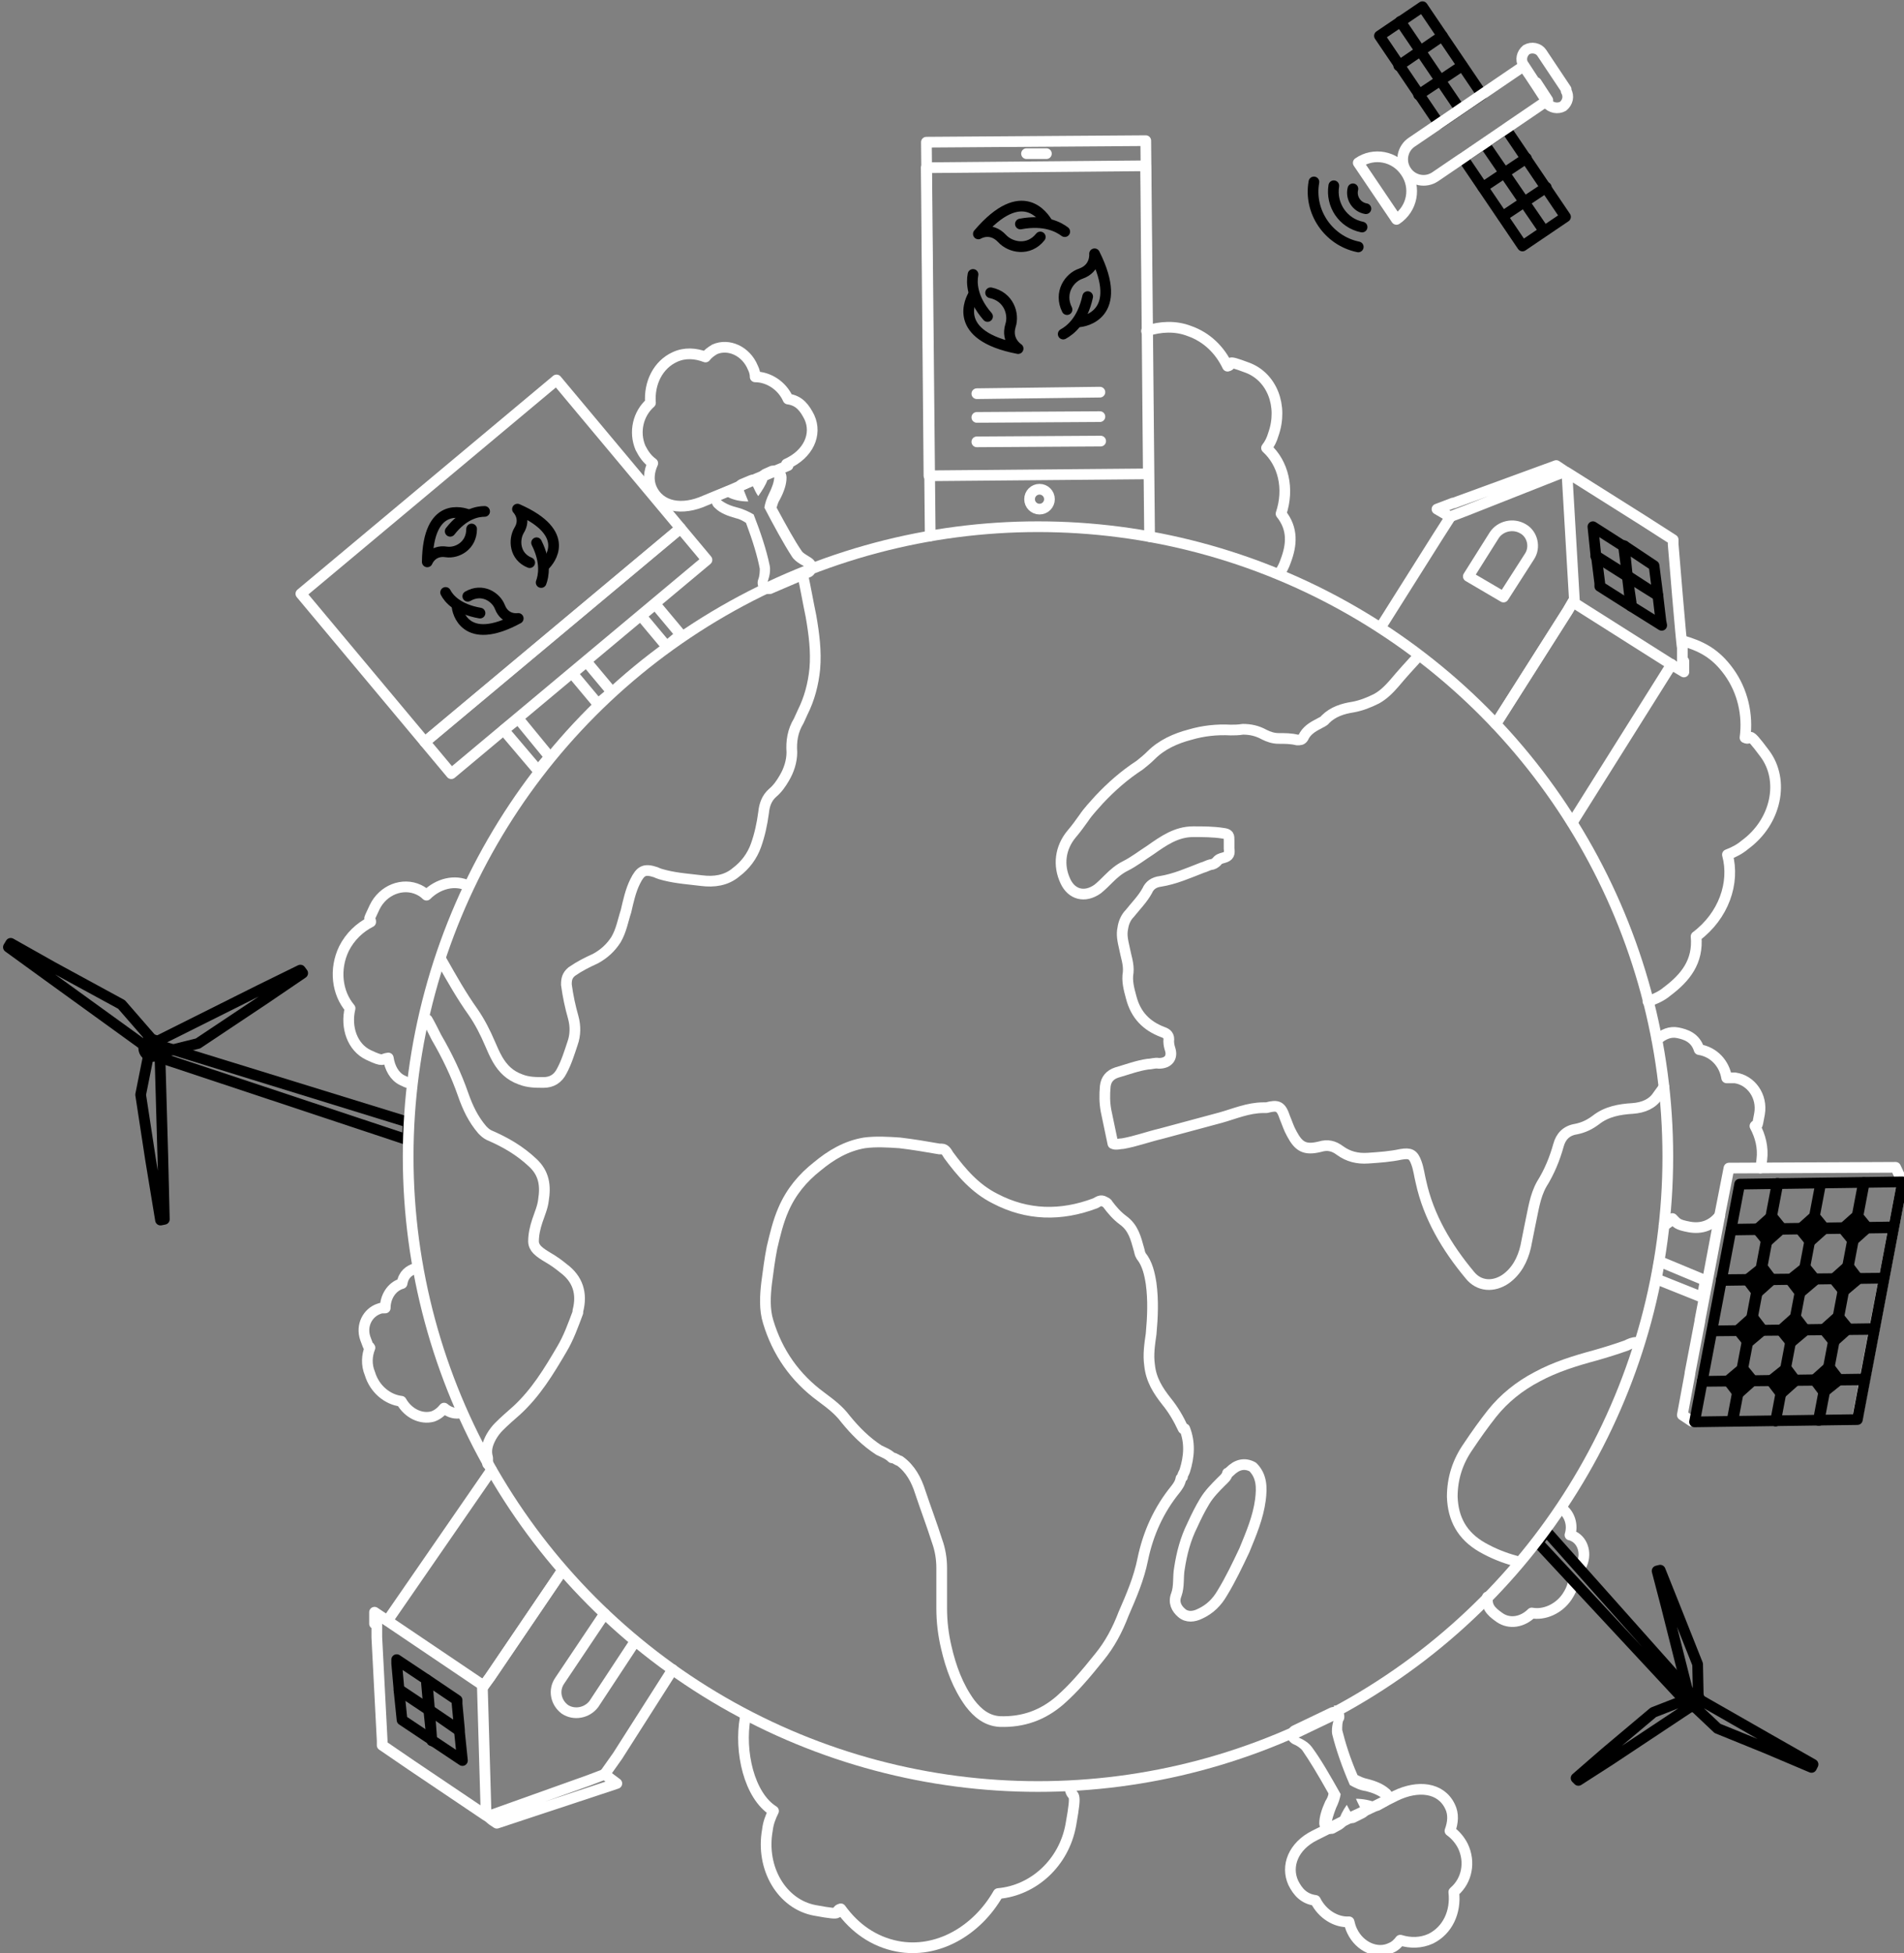 <?xml version="1.0" encoding="UTF-8"?>
<svg xmlns="http://www.w3.org/2000/svg" version="1.1" viewBox="0 0 249.1 255.5">
  <rect x="0" y="0" width="249.1" height="255.5" fill="#808080" stroke="none"/>
  <defs>
    <style>
      .cls-1 {
        stroke-width: 1px;
      }

      .cls-1, .cls-2, .cls-3, .cls-4, .cls-5, .cls-6, .cls-7, .cls-8 {
        fill: none;
        stroke-linecap: round;
        stroke-linejoin: round;
      }

      .cls-1, .cls-2, .cls-4, .cls-5, .cls-6 {
        stroke: #fff;
      }

      .cls-2 {
        stroke-width: 1px;
      }

      .cls-3 {
        stroke-width: 1px;
      }

      .cls-3, .cls-7 {
        stroke: #00ac9c;
      }

      .cls-9 {
        fill: #fff;
        stroke-width: 0px;
      }

      .cls-5, .cls-6, .cls-8 {
        stroke-width: 1.4px;
      }

      .cls-10 {
        display: none;
      }

      .cls-6 {
        fill-rule: evenodd;
      }

      .cls-8 {
        stroke: #000;
      }
    </style>
  </defs>
  <g id="Layer_2" data-name="Layer 2" class="cls-10">
    <g id="Homepage">
      <path class="cls-4" d="M205.4,207c-.1.6-.4,1.2-.8,1.8-1.1,1.6-3,2.4-4.6,2.1-1.2,1.2-2.9,1.5-4.2.6-.5-.3-1.7-1.5-1.6-2.7"></path>
      <path class="cls-4" d="M203.9,197.1c1.1.8,1.5,2.1,1.1,3.5.2,0,.5.2.7.3,1.2.8,1.5,2.6.6,4"></path>
      <path class="cls-4" d="M216.4,135.8c.8-.7,1.8-1.1,2.7-.9,1.2.2,2.3.6,2.8,2.2,1.9.3,3.3,1.8,3.6,3.7.4,0,.7,0,1.1,0,2.1.3,3.6,2.4,3.2,4.7,0,.6-.3,1.2-.6,1.6.7,1.3,1.1,2.8.9,4.4,0,.4-.1.8-.2,1.1"></path>
      <g>
        <path class="cls-9" d="M100.8,62c0,.7-.3,1.5-.7,2.3-.3.6-.5,1.2-.7,1.8,1.2,2.3,2.5,4.7,3.6,6.4.5.8,1.7,1.3,1.7,1.3l-4.9,2.2c0-.1.5-1.2.3-2.2-.4-2-1.2-4.4-2.1-6.7-.5-.3-1.3-.7-2.1-.9-.8-.2-1.6-.6-2.2-1l.9-.4c.7.4,1.7.6,2.7.6-.2-.5-.4-1-.6-1.5l1.2-.5c.2.4.4.9.7,1.3.5-.7,1-1.5,1.2-2.2l.9-.4M100.8,61c-.1,0-.3,0-.4,0l-.9.4c-.3.1-.5.4-.6.7,0,.1,0,.2-.1.4-.2-.2-.4-.3-.7-.3s-.3,0-.4,0l-1.2.5c-.4.2-.7.7-.6,1.2-.2,0-.4-.2-.6-.2s-.3-.1-.4-.1-.3,0-.4,0l-.9.4c-.3.1-.5.4-.6.8s0,.7.3.9c.6.5,1.5.9,2.6,1.2.6.2,1.1.4,1.6.7.9,2.5,1.6,4.6,1.9,6.2,0,.5,0,1.1-.3,1.6-.2.4,0,.8.2,1.1.2.2.4.3.7.3s.3,0,.4,0l4.9-2.2c.4-.2.6-.5.6-.9s-.2-.8-.6-.9c-.2-.1-1-.5-1.3-1-.9-1.4-2.1-3.4-3.4-5.9.1-.4.3-.8.5-1.2.6-1.1.8-2,.8-2.8,0-.3-.2-.7-.4-.8-.2-.1-.4-.2-.6-.2h0ZM100.8,63h0Z"></path>
        <path class="cls-4" d="M102.6,60.6l-1.9.8-1,.4-1.9.8-1.3.6-2.1.9-1,.4-1.7.7c-2.9,1.3-5.9.9-7-1.7-.4-1-.3-2.2.2-3.2-.7-.5-1.2-1.2-1.6-2-.9-2.1-.3-4.5,1.3-5.9-.2-2.6,1-5,3.2-6,1.3-.6,2.7-.5,4.1,0,.3-.4.7-.7,1.2-1,1.8-.8,4.1.2,5.1,2.4.2.4.3.8.3,1.2,1.7,0,3.5,1.1,4.3,3,1.5.2,2.2,1.2,2.8,2.5,1,2.2-.1,4.8-3,6.1h0Z"></path>
      </g>
      <g>
        <g>
          <rect class="cls-1" x="41.8" y="60.4" width="43.6" height="25.3" transform="translate(-32.1 57.9) rotate(-40)"></rect>
          <rect class="cls-1" x="75.8" y="86.3" width="2.4" height="5.2" transform="translate(-39.1 70.2) rotate(-40)"></rect>
          <polygon class="cls-4" points="71.4 98.7 69.9 100.6 65.4 95.2 67.2 93.7 71.4 98.7"></polygon>
          <rect class="cls-1" x="84.8" y="78.8" width="2.4" height="5.2" transform="translate(-32.2 74.2) rotate(-40)"></rect>
          <rect class="cls-1" x="51.7" y="82.1" width="43.6" height="5.4" transform="translate(-37.3 67) rotate(-40)"></rect>
        </g>
        <g>
          <g>
            <path class="cls-7" d="M60.6,67c-.6-.2-5.2-1.8-5.3,6.2,0,0,.6-1.6,2.5-1.3,1.4.2,3.3-.8,3.3-3"></path>
            <path class="cls-7" d="M62.9,66.5c-.9,0-2.7.3-4.5,2.6"></path>
          </g>
          <g>
            <path class="cls-7" d="M59.3,78.9c0,.7,1,5.4,8,1.6,0,0-1.7.3-2.4-1.5-.5-1.3-2.3-2.5-4.2-1.4"></path>
            <path class="cls-7" d="M57.8,77.2c.4.8,1.6,2.2,4.5,2.7"></path>
          </g>
          <g>
            <path class="cls-7" d="M70.7,73.6c.5-.5,3.7-4.1-3.6-7.3,0,0,1.2,1.2.2,2.8-.7,1.2-.6,3.4,1.4,4.2"></path>
            <path class="cls-7" d="M70.3,75.9c.3-.8.8-2.6-.6-5.2"></path>
          </g>
        </g>
      </g>
      <path class="cls-4" d="M60.7,115.7c-1.8-.9-4-.3-5.5,1.2-.3-.3-.6-.5-1-.7-2.1-1-4.7,0-5.8,2.3-.3.6-.5,1.2-.5,1.8-1.4.7-2.7,1.9-3.5,3.5-1.3,2.7-.9,5.8.8,7.8-.6,2.5.3,5.1,2.3,6.1.8.4,1.7.5,2.6.4.2,1.3.8,2.4,1.8,2.9.4.2.8.3,1.2.3"></path>
      <path class="cls-4" d="M54,165.7c-.1,0-.1,0-.2,0-.9.3-1.6.8-1.8,2-1.4.4-2.2,1.8-2.2,3.2-.3,0-.6,0-.8.1-1.5.5-2.4,2.2-1.8,3.9.1.4.4.8.6,1.2-.4,1-.5,2.2,0,3.4.6,2,2.3,3.4,4.2,3.6.9,1.6,2.6,2.4,4.1,2,.6-.2,1.1-.6,1.5-1.1.7.6,1.5.8,2.3.6"></path>
      <g>
        <polygon class="cls-7" points="200.8 201.6 201.9 200.1 221.4 222.1 220.8 223.2 200.8 201.6"></polygon>
        <polygon class="cls-7" points="221.1 223 210.3 230 206.1 232.8 205.8 232.5 209.7 229.2 215.9 223.8 220.6 222.1 221.1 223"></polygon>
        <polygon class="cls-7" points="221.8 222.5 220.8 222.7 217.6 209.9 216.5 205.3 216.8 205.2 218.6 209.7 221.7 217.6 221.8 222.5"></polygon>
        <polygon class="cls-7" points="236.6 231.1 230.7 228.6 224.4 225.9 220.8 222.6 221.3 221.7 231 227.3 236.8 230.7 236.6 231.1"></polygon>
        <path class="cls-7" d="M221.3,221.5c-.5,0-.9.2-1,.7s.2.9.7,1,.9-.2,1-.7-.2-.9-.7-1Z"></path>
      </g>
      <g>
        <path class="cls-9" d="M174.1,224.6s-.5,1.2-.3,2.2c.5,2,1.3,4.4,2.3,6.6.5.3,1.3.7,2.1.8.8.2,1.6.5,2.2,1l-.9.4c-.7-.4-1.7-.5-2.6-.5.2.5.4,1,.7,1.5l-1.2.6c-.2-.4-.5-.9-.7-1.3-.5.7-.9,1.5-1.1,2.2l-.9.4c0-.7.3-1.5.6-2.3.3-.6.4-1.2.6-1.8-1.3-2.3-2.6-4.6-3.8-6.2-.6-.8-1.7-1.2-1.7-1.2l4.8-2.3M174.1,223.6c-.1,0-.3,0-.4.1l-4.8,2.3c-.4.2-.6.5-.6.9,0,.4.3.8.6.9.2.1,1,.5,1.3.9,1,1.3,2.1,3.2,3.5,5.8-.1.4-.2.8-.4,1.2-.5,1-.8,2-.7,2.8,0,.3.2.7.5.8.2.1.3.1.5.1s.3,0,.4-.1l.9-.4c.3-.1.5-.4.5-.7,0-.1,0-.2.1-.4.2.2.4.3.7.3s.3,0,.4-.1l1.2-.6c.4-.2.7-.7.5-1.2.2,0,.4.1.6.2.1,0,.3.1.4.1s.3,0,.4-.1l.9-.4c.3-.1.5-.4.6-.8,0-.3,0-.7-.4-.9-.6-.5-1.5-.9-2.6-1.2-.5-.1-1.1-.4-1.6-.6-1-2.4-1.7-4.5-2.1-6.1-.1-.6.1-1.3.2-1.6.2-.4,0-.8-.2-1.1-.2-.2-.4-.3-.7-.3h0ZM174.1,225.6h0Z"></path>
        <path class="cls-4" d="M189.8,247.4c.3,2.6-.8,5-3,6.1-1.3.6-2.7.6-4.1.2-.3.4-.7.8-1.2,1-1.8.9-4.1-.1-5.1-2.2-.2-.4-.3-.8-.4-1.2-1.7.1-3.5-1-4.4-2.8-1.5-.2-2.3-1.1-2.9-2.4-1-2.2,0-4.8,2.8-6.2l1.9-.9,1-.5,1.9-.9,1.3-.6,2.1-1,1-.5,1.6-.8c2.9-1.4,5.9-1.1,7.1,1.4.5,1,.4,2.1,0,3.2.7.5,1.3,1.2,1.7,2,1,2.1.5,4.5-1.1,5.9Z"></path>
      </g>
      <path class="cls-4" d="M215.3,130.8c.9-.3,1.8-.7,2.5-1.3,2.4-1.8,4.1-3.9,3.8-7.2,3.6-2.7,5.1-7,4.1-10.7.8-.3,1.6-.7,2.3-1.3,4.1-3.1,5.2-8.4,2.6-11.9-.7-.9-1.6-1.7-2.6-2.1.4-3.1-.3-6.1-2.1-8.6-1.5-2.1-3.7-3.4-6.1-4.1"></path>
      <path class="cls-4" d="M97,224.6c-.8,4.4.5,10.2,3.7,12.2-.4.8-.7,1.6-.8,2.5-.9,5,1.9,9.7,6.2,10.5,1.2.2,2.3.1,3.4-.2,1.8,2.5,4.3,4.3,7.4,4.9,5.2,1,10.4-2,13.2-6.9,4.6-.4,8.6-4,9.5-9,.3-1.6.2-3.2-.1-4.8"></path>
      <path class="cls-4" d="M166.9,74.8c.4-.5.7-1.1.9-1.7.8-2.1,1-4.2-.6-6.2,1.1-3.3.3-6.6-1.9-8.6.4-.5.7-1.1.9-1.8,1.3-3.7-.2-7.5-3.4-8.7-.9-.3-1.7-.4-2.6-.2-1-2.1-2.8-3.8-5-4.6-1.8-.7-3.8-.6-5.6,0"></path>
      <g>
        <g>
          <g>
            <polyline class="cls-4" points="121.2 69.7 120.7 18.2 149.5 18 150 69.8"></polyline>
            <rect class="cls-2" x="120.9" y="21.3" width="28.8" height="40.3" transform="translate(-.4 1.3) rotate(-.5)"></rect>
            <circle class="cls-4" cx="135.5" cy="64.9" r="1.3"></circle>
          </g>
          <line class="cls-4" x1="133.8" y1="19.7" x2="136.4" y2="19.7"></line>
        </g>
        <g>
          <line class="cls-4" x1="127.3" y1="57.5" x2="143.5" y2="57.3"></line>
          <line class="cls-4" x1="127.3" y1="54.3" x2="143.5" y2="54.2"></line>
          <line class="cls-4" x1="127.3" y1="51.1" x2="143.4" y2="51"></line>
        </g>
      </g>
      <path class="cls-4" d="M224.7,158.8c-1,1.3-2.4,1.8-4,1.5-.8-.1-1.6-.5-2.2-1.1-.3.4-.7.7-1.1.9"></path>
      <g>
        <polygon class="cls-7" points="52.9 146.5 52.8 148.9 20.5 138.1 20.4 136.6 52.9 146.5"></polygon>
        <polygon class="cls-7" points="18.6 136.8 5.6 127.3 .5 123.6 .8 123.2 6.3 126.2 15.3 131.1 19.4 135.8 18.6 136.8"></polygon>
        <polygon class="cls-7" points="19.3 137.8 18.8 136.6 33.5 129.3 38.8 126.6 39 127.1 34 130.4 25.3 136.3 19.3 137.8"></polygon>
        <polygon class="cls-7" points="20.4 159.4 19.1 151.5 17.8 143 19 136.9 20.3 137 20.7 150.9 20.9 159.3 20.4 159.4"></polygon>
        <path class="cls-7" d="M20.4,136.9c0-.6-.5-1.1-1.1-1.1-.6,0-1.1.5-1.1,1.1s.5,1.1,1.1,1.1c.6,0,1.1-.5,1.1-1.1Z"></path>
      </g>
      <g>
        <polygon class="cls-4" points="216.7 164.8 216.3 167.1 222.4 169.5 222.8 167.3 216.7 164.8"></polygon>
        <polyline class="cls-4" points="242.8 184.8 248.6 154.4 247.7 152.5 225.8 152.6 224.7 158.7 224.7 158.7 224.7 158.8 223.4 165.6 223.4 165.7 223.4 165.7 222.1 172.5 222 172.6 222 172.6 220.7 179.4 220.7 179.4 220.7 179.5 220.7 179.5 219.7 184.9 220.9 185.7"></polyline>
        <g>
          <polygon class="cls-7" points="221.4 185.8 227.3 154.7 248.6 154.4 242.6 185.5 221.4 185.8"></polygon>
          <g>
            <polygon class="cls-7" points="226.1 160.6 226.1 160.6 247.4 160.3 247.4 160.4 226.1 160.6"></polygon>
            <polygon class="cls-7" points="224.9 167.3 224.9 167.2 246.1 166.9 246.1 167 224.9 167.3"></polygon>
            <polygon class="cls-7" points="223.6 173.9 223.6 173.9 244.8 173.6 244.8 173.6 223.6 173.9"></polygon>
            <polygon class="cls-7" points="222.4 180.6 222.4 180.5 243.6 180.2 243.6 180.3 222.4 180.6"></polygon>
            <polygon class="cls-7" points="237.6 185.6 243.5 154.5 243.6 154.5 237.6 185.6 237.6 185.6"></polygon>
            <polygon class="cls-7" points="231.9 185.7 237.9 154.5 237.9 154.5 232 185.7 231.9 185.7"></polygon>
            <polygon class="cls-7" points="226.3 185.7 232.2 154.6 232.2 154.6 226.3 185.7 226.3 185.7"></polygon>
          </g>
          <polygon class="cls-7" points="240.8 160.4 242.7 158.8 244 160.4 242.1 162.1 240.8 160.4"></polygon>
          <polygon class="cls-7" points="239.5 167.1 241.4 165.4 242.7 167.1 240.8 168.7 239.5 167.1"></polygon>
          <polygon class="cls-7" points="238.3 173.7 240.2 172 241.5 173.6 239.6 175.3 238.3 173.7"></polygon>
          <polygon class="cls-7" points="237 180.3 238.9 178.6 240.2 180.3 238.3 181.9 237 180.3"></polygon>
          <polygon class="cls-7" points="235.2 160.6 237.1 158.9 238.4 160.5 236.5 162.2 235.2 160.6"></polygon>
          <polygon class="cls-7" points="233.9 167.2 235.8 165.5 237.1 167.2 235.2 168.8 233.9 167.2"></polygon>
          <polygon class="cls-7" points="232.6 173.8 234.6 172.1 235.9 173.8 233.9 175.4 232.6 173.8"></polygon>
          <polygon class="cls-7" points="231.4 180.4 233.3 178.8 234.6 180.4 232.7 182.1 231.4 180.4"></polygon>
          <polygon class="cls-7" points="229.6 160.6 231.5 158.9 232.8 160.5 230.8 162.2 229.6 160.6"></polygon>
          <polygon class="cls-7" points="228.3 167.2 230.2 165.6 231.5 167.2 229.6 168.9 228.3 167.2"></polygon>
          <polygon class="cls-7" points="227 173.8 228.9 172.1 230.2 173.8 228.3 175.4 227 173.8"></polygon>
          <polygon class="cls-7" points="225.8 180.4 227.7 178.8 229 180.4 227.1 182.1 225.8 180.4"></polygon>
        </g>
      </g>
      <g>
        <g>
          <line class="cls-4" x1="218.3" y1="86.6" x2="205.3" y2="107.3"></line>
          <polyline class="cls-4" points="195.3 94.4 204.7 79.6 205.5 78.4"></polyline>
          <polygon class="cls-4" points="204.4 61.3 203.8 61.6 191.4 66.5 189.3 67.3 187.6 66.2 189.7 65.5 189.8 65.4 203.2 60.5 203.8 60.9 204.4 61.3"></polygon>
          <polyline class="cls-4" points="180.2 81.8 187.7 69.8 189.3 67.3 189.3 67.3"></polyline>
          <polyline class="cls-4" points="195.3 94.4 204.7 79.6 205.5 78.4"></polyline>
          <path class="cls-4" d="M198.9,68.9h0c-1.3-.8-3-.4-3.8.8l-3.4,5.4,4.6,2.7,3.4-5.3c.8-1.2.4-2.9-.8-3.6h0Z"></path>
          <path class="cls-4" d="M219.7,86.1v-1.7c-.1,0-1.2-13.5-1.2-13.5v-.6c0,0,0,0,0,0l-3.9-2.5-10.1-6.3,1,17.1,12.9,8.1,1.5.9v-1.4q-.1,0-.1,0Z"></path>
        </g>
        <g>
          <polygon class="cls-7" points="217 81.5 213 79 213 79 208.9 76.4 208.9 75.9 208.5 72.8 208.5 72.5 208.5 72.4 208 68.5 211.6 70.8 212 71.1 212.1 71.1 216.1 73.6 216.5 77.5 216.5 77.6 216.9 81 217 81.5"></polygon>
          <g>
            <polygon class="cls-7" points="213 79 213 79 212.9 78.5 212.5 75.1 212.5 75 212 71.1 212.1 71.1 212.1 71.1 212.6 75 212.6 75.1 213 78.5 213 79"></polygon>
            <polygon class="cls-7" points="216.5 77.6 212.6 75.1 212.5 75.1 208.7 72.7 208.5 72.5 208.5 72.4 208.8 72.6 212.5 75 212.6 75 216.5 77.5 216.5 77.6"></polygon>
          </g>
        </g>
      </g>
      <g>
        <g>
          <line class="cls-4" x1="50.2" y1="211.9" x2="63.8" y2="192.1"></line>
          <polyline class="cls-4" points="73.1 205.2 63.6 219.2 62.8 220.4"></polyline>
          <polygon class="cls-4" points="63.2 237.5 63.9 237.3 76.4 232.7 78.5 232 80.2 233.1 78.1 233.8 78 233.8 64.4 238.3 63.9 237.9 63.2 237.5"></polygon>
          <polyline class="cls-4" points="87.5 218.3 80.2 229.5 78.6 232 78.5 232"></polyline>
          <polyline class="cls-4" points="73.1 205.2 63.6 219.2 62.8 220.4"></polyline>
          <path class="cls-4" d="M78.6,210.9l-5.9,8.8c-.8,1.2-.5,2.9.7,3.7h0c1.2.8,2.9.5,3.8-.7l5.4-8.2"></path>
          <path class="cls-4" d="M48.8,212.3v1.7c0,0,.7,13.5.7,13.5v.6s0,0,0,0l3.9,2.6,9.9,6.6-.5-17.1-12.6-8.5-1.5-1v1.4q0,0,0,0Z"></path>
        </g>
        <g>
          <polygon class="cls-7" points="51.3 216.9 55.2 219.6 55.3 219.6 59.2 222.3 59.3 222.8 59.5 225.9 59.6 226.2 59.6 226.3 59.9 230.2 56.3 227.8 56 227.5 55.9 227.5 52 224.8 51.7 220.9 51.7 220.8 51.4 217.4 51.3 216.9"></polygon>
          <g>
            <polygon class="cls-7" points="55.2 219.6 55.3 219.6 55.3 220.1 55.6 223.5 55.6 223.6 56 227.5 55.9 227.5 55.9 227.5 55.6 223.6 55.5 223.5 55.2 220.1 55.2 219.6"></polygon>
            <polygon class="cls-7" points="51.7 220.8 55.5 223.5 55.6 223.5 59.3 226.1 59.6 226.2 59.6 226.3 59.3 226.1 55.6 223.6 55.6 223.6 51.7 220.9 51.7 220.8"></polygon>
          </g>
        </g>
      </g>
      <g>
        <circle class="cls-4" cx="135.3" cy="151.1" r="82.5"></circle>
        <path class="cls-4" d="M217.4,141.9c-.3.4-.5.8-.8,1.1-.7,1.1-1.9,1.6-3.3,1.7-1.7.1-3.4.4-4.8,1.5-.8.6-1.6,1-2.6,1.1-1.3.2-2,1-2.3,2.1-.5,1.8-1.2,3.5-2.2,5.1-.9,1.6-1.1,3.4-1.5,5.2-.2,1-.4,2-.6,3-.4,1.7-1.2,3.2-2.6,4.2-1.6,1.1-3.5,1-4.7-.5-3-3.6-5.4-7.6-6.4-12.2-.2-.8-.3-1.7-.6-2.5-.4-1.1-.8-1.3-2-1.1-1.4.3-2.8.4-4.3.5-1.4.1-2.6-.2-3.7-1-.8-.6-1.6-.8-2.6-.5-2,.5-2.8,0-3.8-1.7-.4-.7-.6-1.4-.9-2.1-.5-1.4-.9-1.7-2.4-1.3-.1,0-.2,0-.4,0-2,0-3.8.8-5.6,1.3-2.6.7-5.2,1.4-7.8,2.1-1.7.4-3.3,1-5,1.3-.4,0-.9.2-1.3,0-.3-1.4-.6-2.9-.9-4.3-.2-1.1-.2-2.1-.1-3.2.1-.9.6-1.5,1.5-1.8,1.4-.4,2.7-.9,4.1-1.1.4,0,.9-.1,1.4-.1,1.3,0,1.9-.8,1.5-1.8-.1-.3-.2-.7-.2-1.1.1-.7-.2-1-.8-1.2-2.1-.8-3.5-2.2-4.1-4.5-.3-1.1-.6-2.2-.4-3.3.1-1.1-.3-2.1-.5-3.2-.2-.9-.4-1.7-.2-2.6.1-.7.4-1.4.9-1.9.8-1,1.7-1.9,2.3-3,.3-.7.9-1.1,1.7-1.2,1.9-.3,3.7-1.1,5.5-1.8.4-.2.7-.3,1.1-.4.3,0,.6-.2.9-.4.2-.3.6-.4.9-.5.7-.2.8-.5.7-1.2,0-.3,0-.6,0-1,0-.8,0-.9-.8-1-1.3-.2-2.6-.2-3.9-.2-2.2,0-3.9,1.2-5.6,2.4-1.1.7-2.1,1.6-3.3,2.1-.8.4-1.5,1-2.1,1.6-.5.5-1,1-1.5,1.4-1.7,1.2-3.4.7-4.2-1-1.1-2.1-.8-4.4.8-6.2.6-.7,1.1-1.4,1.6-2.1.6-.9,1.3-1.6,2-2.4,1.6-1.7,3.3-3.2,5.3-4.5.5-.3,1-.8,1.5-1.3,1.4-1.4,3.2-2.2,5.1-2.8,1.7-.5,3.5-.7,5.3-.6.5,0,1,0,1.6-.1,1,0,1.9.2,2.8.7.6.3,1.2.5,1.9.5s1.6,0,2.4.2c.4,0,.6,0,.8-.3.4-.9,1.2-1.4,2-1.8.3-.2.7-.3.9-.6,1-1,2.3-1.4,3.6-1.6,1.1-.2,2.1-.6,3.1-1.1.9-.5,1.6-1.2,2.3-2,1-1.2,2.1-2.4,3.2-3.6"></path>
        <path class="cls-4" d="M104.6,74.8c.4,1.8.7,3.6,1.1,5.5.4,2.3.7,4.6.5,6.9-.2,2-.7,3.9-1.6,5.7-.2.4-.3.8-.5,1.1-.8,1.3-1,2.7-.9,4.1,0,1.2-.4,2.4-1,3.4-.4.7-.9,1.4-1.5,1.9-.8.7-1.1,1.6-1.2,2.6-.2,1.4-.4,2.9-1,4.3-.5,1.4-1.4,2.6-2.6,3.5-1.3,1.1-2.9,1.3-4.5,1.1-1.6-.2-3.2-.3-4.8-.8-.4-.1-.8-.2-1.2-.4-1.5-.5-2-.2-2.7,1.2-.6,1.2-.9,2.6-1.2,3.9-.4,1.2-.6,2.5-1.3,3.7-.7,1.1-1.6,1.9-2.7,2.5-1.1.5-2.1,1-3.1,1.7-.6.5-.8,1-.7,1.7.2,1.5.5,2.9.9,4.3.3,1.1.3,2.2-.1,3.4-.4,1.2-.8,2.5-1.4,3.6-.5,1-1.3,1.5-2.4,1.5-1,0-2,0-3-.4-1.3-.5-2.3-1.4-3-2.6-.4-.7-.7-1.4-1-2.1-.6-1.4-1.2-2.8-2.2-4.1-1.5-2.1-2.8-4.4-4.1-6.7"></path>
        <path class="cls-4" d="M197.9,204c-1.5-.4-3-1-4.4-1.8-2.6-1.5-3.8-3.7-3.9-6.6,0-2.4.7-4.6,2.1-6.6,1-1.5,2-2.9,3.1-4.3,1.6-2,3.6-3.6,5.9-4.8,2.4-1.3,5-2.1,7.6-2.8,1.4-.4,2.8-.8,4.1-1.3.4-.2.8-.4,1.3-.4"></path>
        <path class="cls-4" d="M63.2,191.3c0-.3,0-.5,0-.8-.3-1,0-1.9.5-2.8.3-.5.6-.9,1-1.3.7-.7,1.5-1.4,2.3-2.1,2.5-2.3,4.2-5.1,5.9-8,.9-1.5,1.5-3.2,2.1-4.8,0,0,0-.1,0-.2.6-2.3,0-4.2-1.9-5.6-.7-.5-1.3-.9-2-1.4-.5-.3-1-.6-1.4-1-.3-.3-.5-.7-.5-1.1,0-.9.2-1.8.4-2.7.3-.9.7-1.8.8-2.7.3-1.9.1-3.5-1.4-4.9-1.7-1.6-3.6-2.6-5.7-3.6-.4-.2-.7-.4-.9-.7-1.2-1.4-1.9-2.9-2.5-4.6-.9-2.6-2.1-5.1-3.5-7.5-.4-.8-.8-1.6-1.2-2.3"></path>
        <path class="cls-4" d="M154.3,186.7c-.6-1.3-1.3-2.5-2.2-3.6-1.1-1.4-2-2.9-2.2-4.7-.2-1.4,0-2.7.2-4.1.2-2.2.2-4.4,0-6.6-.2-1.3-.5-2.6-1.3-3.6-.2-.3-.2-.6-.3-.9-.4-1.4-.7-2.9-2.1-3.8-.8-.6-1.4-1.3-2-2.1,0-.1-.2-.2-.4-.3-.5-.2-.8,0-1.2.2-4.5,1.6-8.9,1.6-13.2-.6-2.6-1.3-4.4-3.4-6.1-5.7-.2-.3-.4-.8-.9-.8,0,0-.2,0-.3,0-1.7-.3-3.5-.6-5.2-.8-1.5-.1-3.1-.2-4.6,0-2.4.4-4.4,1.6-6.2,3.1-1.9,1.5-3.4,3.3-4.4,5.6-.7,1.6-1.1,3.3-1.5,5.1-.3,1.5-.5,3.1-.7,4.6-.2,1.7-.3,3.5.2,5.1,1.2,4,3.5,7.3,6.9,9.8,1.2.9,2.3,1.7,3.2,2.9,1.3,1.6,2.7,3,4.4,4.1.6.3,1.2.5,1.7,1,.4,0,.6.3,1,.4,1.4,1,2.2,2.5,2.7,4.1.7,2.1,1.5,4.2,2.2,6.4.4,1.1.6,2.3.6,3.6,0,1.8,0,3.5,0,5.3,0,1.7.2,3.4.6,5.1.6,2.6,1.5,5.1,3.1,7.3,1,1.3,2.2,2.3,3.9,2.4,3,.1,5.6-.9,7.9-2.8.9-.8,1.7-1.6,2.5-2.5.9-1,1.8-2.1,2.6-3.1,1.4-1.7,2.4-3.6,3.2-5.7,1-2.3,2-4.6,2.5-7.1.7-3.4,2.1-6.5,4.3-9.2.3-.4.6-.8.7-1.4,0,0,.1-.1.2-.2.1-.3.2-.6.3-.8.6-1.9.7-3.7,0-5.5h0Z"></path>
        <path class="cls-4" d="M160.2,192.5c.1,0,.2-.1.3-.2.9-.9,1.9-1.2,3-.6,1.2,1.2,1.2,2.7,1,4.3-.3,2.4-1.2,4.4-2.1,6.6-.9,1.9-1.9,3.8-2.9,5.6-.7,1.2-1.6,2.1-2.9,2.7-.8.4-1.7.5-2.4-.1-.7-.6-1.1-1.4-.7-2.4.4-1.1.2-2.3.4-3.4.3-2,.8-3.9,1.7-5.7.5-1.1,1-2.1,1.6-3.1.6-1,1.4-1.8,2.2-2.6.3-.3.7-.6.8-1.1h0Z"></path>
      </g>
      <g>
        <g>
          <rect class="cls-3" x="194.3" y="17.2" width="6.9" height="13.9" transform="translate(20.5 115) rotate(-34.1)"></rect>
          <line class="cls-7" x1="199.3" y1="20.3" x2="193.6" y2="24.1"></line>
          <line class="cls-7" x1="201.9" y1="24.1" x2="196.2" y2="28"></line>
          <line class="cls-7" x1="193.8" y1="18.4" x2="201.6" y2="29.9"></line>
        </g>
        <path class="cls-7" d="M178.3,26.9c-1.2-.2-2-1.4-1.7-2.6"></path>
        <path class="cls-7" d="M177.8,29.3c-2.5-.5-4.1-2.9-3.7-5.4"></path>
        <path class="cls-7" d="M177.3,32c-3.9-.8-6.6-4.6-5.8-8.5"></path>
        <g>
          <rect class="cls-3" x="183.3" y="1.2" width="6.9" height="13.9" transform="translate(27.5 106.1) rotate(-34.1)"></rect>
          <line class="cls-7" x1="188.3" y1="4.3" x2="182.6" y2="8.2"></line>
          <line class="cls-7" x1="182.8" y1="2.4" x2="190.6" y2="13.9"></line>
          <line class="cls-7" x1="190.9" y1="8.2" x2="185.2" y2="12"></line>
        </g>
        <g>
          <path class="cls-4" d="M183.5,22.1c-1.4-2-4.2-2.6-6.2-1.2l2.5,3.7,2.5,3.7c2.1-1.4,2.6-4.2,1.2-6.2h0Z"></path>
          <path class="cls-4" d="M204.5,11.4l-1.6-2.4-1.6-2.4c-.4-.7-1.3-.8-2-.4h0c-.6.5-.8,1.3-.4,2h.1c0,.1,1.5,2.4,1.5,2.4l1.5,2.3h.1c.4.8,1.3,1,2,.5h0c.6-.5.8-1.3.4-2h0Z"></path>
          <path class="cls-4" d="M200.5,10.5l-1.5-2.3-14.8,10c-1.2.8-1.6,2.5-.7,3.8h0s0,0,0,0c.8,1.2,2.5,1.6,3.8.7l14.8-10-1.5-2.3h0Z"></path>
        </g>
      </g>
      <g>
        <g>
          <path class="cls-7" d="M136.6,28.8c-.4-.6-3.2-5.3-9.1,1.5,0,0,1.6-1,3.1.6,1.1,1.2,3.5,1.7,5-.2"></path>
          <path class="cls-7" d="M138.9,30c-.8-.6-2.6-1.6-5.8-1"></path>
        </g>
        <g>
          <path class="cls-7" d="M126.9,38.2c-.4.6-3,5.4,5.8,7.1,0,0-1.6-1-1-3,.5-1.5-.2-3.8-2.6-4.3"></path>
          <path class="cls-7" d="M126.8,35.6c-.2,1-.2,3.1,1.9,5.5"></path>
        </g>
        <g>
          <path class="cls-7" d="M140.7,41.7c.7,0,6.1-.9,2.1-8.9,0,0,.2,1.9-1.8,2.6-1.5.5-2.9,2.5-1.8,4.7"></path>
          <path class="cls-7" d="M138.7,43.4c.9-.5,2.5-1.7,3.2-4.9"></path>
        </g>
      </g>
    </g>
  </g>
  <g id="Layer_3" data-name="Layer 3">
    <path class="cls-5" d="M205.8,207.1c-.1.6-.4,1.2-.8,1.8-1.1,1.6-3,2.4-4.6,2.1-1.2,1.2-2.9,1.5-4.2.6s-1.7-1.5-1.6-2.7"></path>
    <path class="cls-5" d="M204.3,197.3c1.1.8,1.5,2.2,1.1,3.5.2,0,.5.2.7.3,1.2.8,1.5,2.6.6,4"></path>
    <path class="cls-5" d="M216.8,136c.8-.7,1.7-1.1,2.7-.9s2.3.6,2.8,2.2c1.9.3,3.3,1.8,3.6,3.7.4,0,.7,0,1.1,0,2.1.3,3.6,2.4,3.2,4.7s-.3,1.2-.6,1.6c.7,1.3,1.1,2.8.9,4.4s-.1.8-.2,1.1"></path>
    <g>
      <path class="cls-9" d="M101.3,62.3c0,.7-.3,1.5-.7,2.3-.3.6-.5,1.2-.6,1.8,1.2,2.3,2.5,4.7,3.6,6.4.5.8,1.7,1.3,1.7,1.3l-4.9,2.1c0-.1.5-1.2.3-2.2-.4-2-1.2-4.4-2.1-6.7-.5-.3-1.3-.7-2.1-.9-.8-.2-1.6-.5-2.2-1l.9-.4c.7.4,1.7.6,2.7.6-.2-.5-.4-1-.6-1.5l1.2-.5c.2.4.4.9.7,1.3.5-.7,1-1.5,1.2-2.1l.9-.4M101.3,60.9c-.2,0-.4,0-.6.1l-.9.4c-.3.2-.6.4-.7.8-.2,0-.3-.1-.5-.1s-.4,0-.6.1l-1.2.5c-.4.2-.7.5-.8,1,0,0,0,0,0,0-.2,0-.4-.1-.6-.1s-.4,0-.6.1l-.9.4c-.4.2-.7.6-.8,1.1,0,.5,0,.9.5,1.3.6.6,1.6,1,2.7,1.3.5.1,1,.4,1.3.6.9,2.4,1.5,4.4,1.8,6,0,.3,0,.9-.2,1.4-.2.5,0,1.1.3,1.5.3.3.6.4,1,.4s.4,0,.6-.1l4.9-2.1c.5-.2.8-.7.8-1.3s-.3-1-.8-1.3c-.3-.2-.9-.5-1.1-.8-.9-1.3-2-3.3-3.3-5.7.1-.3.2-.7.4-1,.6-1.1.9-2.1.9-2.9,0-.5-.2-.9-.6-1.2-.2-.2-.5-.2-.8-.2h0ZM101.3,63.7h0,0Z"></path>
      <path class="cls-5" d="M103.1,60.9l-1.9.8-1,.4-1.9.8-1.3.6-2.1.9-1,.4-1.7.7c-2.9,1.3-5.9.9-7-1.7-.4-1-.3-2.1.2-3.2-.7-.5-1.2-1.2-1.6-2-.9-2.1-.3-4.5,1.3-5.9-.2-2.6,1-5,3.2-6,1.3-.6,2.7-.5,4,0,.3-.4.7-.7,1.2-1,1.8-.8,4.1.2,5,2.4.2.4.3.8.3,1.2,1.7,0,3.5,1.1,4.3,2.9,1.5.2,2.2,1.2,2.8,2.4,1,2.2-.1,4.8-3,6.1Z"></path>
    </g>
    <g>
      <g>
        <rect class="cls-5" x="42.4" y="60.7" width="43.6" height="25.3" transform="translate(-32.1 58.3) rotate(-39.9)"></rect>
        <rect class="cls-5" x="76.3" y="86.6" width="2.4" height="5.2" transform="translate(-39.2 70.6) rotate(-39.9)"></rect>
        <polygon class="cls-5" points="71.9 99 70.4 100.8 65.9 95.5 67.8 94 71.9 99"></polygon>
        <rect class="cls-5" x="85.3" y="79.1" width="2.4" height="5.2" transform="translate(-32.3 74.6) rotate(-39.9)"></rect>
        <rect class="cls-5" x="52.3" y="82.4" width="43.6" height="5.4" transform="translate(-37.4 67.4) rotate(-39.9)"></rect>
      </g>
      <g>
        <g>
          <path class="cls-8" d="M61.2,67.3c-.6-.2-5.2-1.8-5.3,6.2,0,0,.6-1.6,2.5-1.3,1.4.2,3.3-.8,3.3-3"></path>
          <path class="cls-8" d="M63.4,66.9c-.9,0-2.7.3-4.5,2.6"></path>
        </g>
        <g>
          <path class="cls-8" d="M59.8,79.3c0,.6,1,5.4,8,1.6,0,0-1.7.3-2.4-1.5-.5-1.3-2.3-2.5-4.2-1.4"></path>
          <path class="cls-8" d="M58.3,77.5c.4.8,1.6,2.2,4.5,2.7"></path>
        </g>
        <g>
          <path class="cls-8" d="M71.3,73.9c.5-.5,3.7-4.1-3.6-7.3,0,0,1.2,1.2.2,2.8-.7,1.2-.6,3.4,1.4,4.2"></path>
          <path class="cls-8" d="M70.8,76.2c.3-.8.7-2.6-.6-5.2"></path>
        </g>
      </g>
    </g>
    <path class="cls-5" d="M61.3,115.9c-1.8-.9-4-.3-5.5,1.2-.3-.3-.6-.5-1-.7-2.1-1-4.7,0-5.8,2.3s-.5,1.2-.5,1.9c-1.4.7-2.7,1.9-3.5,3.5-1.3,2.7-.9,5.8.8,7.8-.6,2.5.3,5.1,2.4,6.1s1.7.5,2.6.4c.2,1.3.8,2.4,1.8,2.9s.8.3,1.2.3"></path>
    <path class="cls-5" d="M54.6,165.9c-.1,0-.1,0-.2,0-.9.3-1.6.8-1.8,2-1.4.4-2.2,1.8-2.2,3.2-.3,0-.6,0-.8.1-1.5.5-2.4,2.2-1.8,3.9s.4.8.6,1.2c-.4,1-.5,2.2,0,3.4.6,2,2.3,3.4,4.1,3.6.9,1.6,2.6,2.4,4.1,2,.6-.2,1.1-.6,1.5-1.1.7.6,1.5.8,2.3.6"></path>
    <g>
      <polygon class="cls-8" points="201.2 201.8 202.3 200.3 221.8 222.2 221.2 223.3 201.2 201.8"></polygon>
      <polygon class="cls-8" points="221.4 223.1 210.7 230.2 206.5 232.9 206.2 232.6 210 229.3 216.3 224 220.9 222.2 221.4 223.1"></polygon>
      <polygon class="cls-8" points="222.2 222.6 221.2 222.8 218 210.1 216.8 205.5 217.2 205.4 219 209.9 222.1 217.7 222.2 222.6"></polygon>
      <polygon class="cls-8" points="237 231.2 231.1 228.7 224.7 226.1 221.1 222.7 221.6 221.9 231.4 227.5 237.2 230.8 237 231.2"></polygon>
      <path class="cls-8" d="M221.7,221.6c-.5,0-.9.2-1,.7,0,.5.2.9.7,1,.5,0,.9-.2,1-.7,0-.5-.2-.9-.7-1Z"></path>
    </g>
    <g>
      <path class="cls-9" d="M174.6,224.7s-.5,1.2-.3,2.2c.5,2,1.3,4.3,2.3,6.6.5.3,1.3.7,2.1.8.8.2,1.6.5,2.2,1l-.9.5c-.7-.3-1.7-.5-2.6-.5.2.5.5,1,.7,1.5l-1.2.6c-.2-.4-.5-.9-.7-1.3-.5.7-.9,1.5-1.1,2.2l-.9.5c0-.7.3-1.5.6-2.3.3-.6.5-1.2.6-1.8-1.3-2.3-2.6-4.6-3.8-6.2-.6-.8-1.7-1.2-1.7-1.2l4.8-2.3M174.6,223.3c-.2,0-.4,0-.6.1l-4.8,2.3c-.5.2-.8.7-.8,1.3,0,.5.4,1,.9,1.2.3.1.9.5,1.1.8.9,1.3,2,3.1,3.4,5.6,0,.3-.2.7-.4,1-.5,1.1-.8,2.1-.8,2.9,0,.5.3.9.7,1.2.2.1.5.2.7.2s.4,0,.6-.1l.9-.5c.3-.2.6-.4.7-.8.1,0,.3,0,.5,0s.4,0,.6-.1l1.2-.6c.4-.2.7-.6.8-1,0,0,0,0,0,0,.2,0,.4.1.6.1s.4,0,.6-.1l.9-.5c.4-.2.7-.6.8-1.1,0-.5-.1-.9-.5-1.2-.7-.6-1.6-1-2.8-1.3-.5-.1-.9-.3-1.3-.5-1-2.3-1.6-4.3-2-5.9,0-.4,0-1.1.2-1.3.2-.5,0-1.1-.3-1.5-.3-.2-.6-.4-1-.4h0ZM174.6,226.1h0,0Z"></path>
      <path class="cls-5" d="M190.2,247.5c.3,2.6-.8,5-3,6.1-1.3.6-2.7.6-4,.2-.3.4-.7.8-1.2,1-1.8.9-4.1-.1-5.1-2.2-.2-.4-.3-.8-.4-1.2-1.7.1-3.5-1-4.4-2.8-1.5-.2-2.3-1.1-2.9-2.3-1-2.2,0-4.8,2.8-6.2l1.8-.9,1-.5,1.8-.9,1.3-.6,2.1-1,1-.5,1.6-.8c2.9-1.4,5.9-1.1,7.1,1.4.5,1,.4,2.1,0,3.2.7.5,1.3,1.2,1.7,2,1,2.1.5,4.5-1.1,5.9Z"></path>
    </g>
    <path class="cls-5" d="M215.6,131c.9-.3,1.8-.7,2.5-1.3,2.4-1.8,4.1-3.9,3.8-7.2,3.6-2.7,5.1-7,4.1-10.7.8-.3,1.6-.7,2.3-1.3,4.1-3,5.2-8.4,2.6-11.9s-1.6-1.6-2.6-2.1c.4-3-.3-6.1-2.1-8.6s-3.7-3.4-6.1-4.1"></path>
    <path class="cls-5" d="M97.5,224.7c-.8,4.4.5,10.2,3.7,12.2-.4.8-.7,1.6-.8,2.5-.9,5,1.9,9.7,6.2,10.5s2.3.1,3.4-.2c1.8,2.5,4.3,4.3,7.4,4.9,5.2,1,10.4-2,13.2-6.9,4.6-.4,8.6-4,9.5-9s.2-3.2-.1-4.7"></path>
    <path class="cls-5" d="M167.3,75.1c.4-.5.7-1.1.9-1.7.8-2.1,1-4.2-.6-6.2,1.1-3.3.3-6.6-1.9-8.6.4-.5.7-1.1.9-1.8,1.3-3.7-.2-7.5-3.4-8.7s-1.7-.4-2.6-.2c-1-2.1-2.7-3.8-5-4.6-1.8-.7-3.8-.6-5.6,0"></path>
    <g>
      <g>
        <g>
          <polyline class="cls-5" points="121.7 70.1 121.2 18.6 149.9 18.4 150.4 70.2"></polyline>
          <rect class="cls-5" x="121.4" y="21.7" width="28.7" height="40.3" transform="translate(-.4 1.3) rotate(-.5)"></rect>
          <circle class="cls-5" cx="136" cy="65.3" r="1.3"></circle>
        </g>
        <line class="cls-5" x1="134.3" y1="20.1" x2="136.9" y2="20.1"></line>
      </g>
      <g>
        <line class="cls-5" x1="127.8" y1="57.8" x2="144" y2="57.7"></line>
        <line class="cls-5" x1="127.8" y1="54.6" x2="143.9" y2="54.5"></line>
        <line class="cls-5" x1="127.8" y1="51.5" x2="143.9" y2="51.3"></line>
      </g>
    </g>
    <path class="cls-5" d="M225,159c-1,1.3-2.4,1.8-4,1.5s-1.6-.5-2.2-1.1c-.3.4-.7.7-1.1.9"></path>
    <g>
      <polygon class="cls-8" points="53.4 146.8 53.3 149.1 21.1 138.4 21 136.8 53.4 146.8"></polygon>
      <polygon class="cls-8" points="19.2 137 6.2 127.6 1.1 123.9 1.4 123.4 6.9 126.5 15.9 131.4 19.9 136 19.2 137"></polygon>
      <polygon class="cls-8" points="19.9 138 19.4 136.8 34 129.5 39.3 126.9 39.6 127.3 34.6 130.7 25.9 136.5 19.9 138"></polygon>
      <polygon class="cls-8" points="21 159.6 19.7 151.7 18.4 143.2 19.6 137.2 20.9 137.2 21.3 151.2 21.5 159.5 21 159.6"></polygon>
      <path class="cls-8" d="M21,137.1c0-.6-.5-1.1-1.1-1.1-.6,0-1.1.5-1.1,1.1,0,.6.5,1.1,1.1,1.1.6,0,1.1-.5,1.1-1.1Z"></path>
    </g>
    <g>
      <polygon class="cls-5" points="217.1 165 216.7 167.3 222.7 169.7 223.1 167.5 217.1 165"></polygon>
      <polyline class="cls-5" points="243.1 185 248.9 154.6 248 152.7 226.2 152.8 225 158.9 225 158.9 225 159 223.7 165.9 223.7 165.9 223.7 165.9 222.4 172.7 222.4 172.8 222.4 172.8 221.1 179.6 221.1 179.6 221.1 179.7 221.1 179.7 220.1 185.1 221.3 185.9"></polyline>
      <g>
        <polygon class="cls-8" points="221.7 186 227.6 154.9 248.9 154.6 243 185.7 221.7 186"></polygon>
        <g>
          <polygon class="cls-8" points="226.5 160.9 226.5 160.8 247.7 160.5 247.7 160.6 226.5 160.9"></polygon>
          <polygon class="cls-8" points="225.2 167.5 225.2 167.4 246.4 167.2 246.4 167.2 225.2 167.5"></polygon>
          <polygon class="cls-8" points="224 174.1 224 174.1 245.2 173.8 245.2 173.9 224 174.1"></polygon>
          <polygon class="cls-8" points="222.7 180.7 222.7 180.7 243.9 180.4 243.9 180.5 222.7 180.7"></polygon>
          <polygon class="cls-8" points="237.9 185.8 243.8 154.7 243.9 154.7 238 185.8 237.9 185.8"></polygon>
          <polygon class="cls-8" points="232.3 185.9 238.2 154.8 238.2 154.8 232.3 185.9 232.3 185.9"></polygon>
          <polygon class="cls-8" points="226.6 185.9 232.5 154.8 232.6 154.8 226.7 185.9 226.6 185.9"></polygon>
        </g>
        <polygon class="cls-8" points="241.1 160.7 243 159 244.3 160.6 242.4 162.3 241.1 160.7"></polygon>
        <polygon class="cls-8" points="239.9 167.3 241.8 165.6 243.1 167.3 241.2 168.9 239.9 167.3"></polygon>
        <polygon class="cls-8" points="238.6 173.9 240.5 172.2 241.8 173.8 239.9 175.5 238.6 173.9"></polygon>
        <polygon class="cls-8" points="237.4 180.5 239.3 178.8 240.6 180.5 238.6 182.1 237.4 180.5"></polygon>
        <polygon class="cls-8" points="235.5 160.8 237.4 159.1 238.7 160.7 236.8 162.4 235.5 160.8"></polygon>
        <polygon class="cls-8" points="234.2 167.4 236.2 165.8 237.5 167.4 235.5 169.1 234.2 167.4"></polygon>
        <polygon class="cls-8" points="233 174 234.9 172.3 236.2 174 234.3 175.6 233 174"></polygon>
        <polygon class="cls-8" points="231.7 180.6 233.7 179 234.9 180.6 233 182.3 231.7 180.6"></polygon>
        <polygon class="cls-8" points="229.9 160.8 231.8 159.1 233.1 160.7 231.2 162.4 229.9 160.8"></polygon>
        <polygon class="cls-8" points="228.6 167.4 230.6 165.8 231.8 167.4 229.9 169.1 228.6 167.4"></polygon>
        <polygon class="cls-8" points="227.4 174 229.3 172.3 230.6 174 228.7 175.6 227.4 174"></polygon>
        <polygon class="cls-8" points="226.1 180.6 228 179 229.3 180.6 227.4 182.3 226.1 180.6"></polygon>
      </g>
    </g>
    <g>
      <g>
        <line class="cls-5" x1="218.7" y1="86.9" x2="205.7" y2="107.6"></line>
        <polyline class="cls-5" points="195.7 94.7 205.1 79.9 205.8 78.7"></polyline>
        <polygon class="cls-5" points="204.8 61.7 204.2 61.9 191.8 66.8 189.7 67.6 188 66.6 190.1 65.8 190.2 65.8 203.6 60.9 204.2 61.3 204.8 61.7"></polygon>
        <polyline class="cls-5" points="180.6 82.1 188.1 70.2 189.7 67.7 189.7 67.6"></polyline>
        <polyline class="cls-5" points="195.7 94.7 205.1 79.9 205.8 78.7"></polyline>
        <path class="cls-5" d="M199.3,69.2h0c-1.3-.8-3-.4-3.8.8l-3.4,5.4,4.6,2.7,3.4-5.3c.8-1.2.4-2.9-.8-3.6Z"></path>
        <path class="cls-5" d="M220.1,86.4v-1.7c-.1,0-1.2-13.5-1.2-13.5v-.6s0,0,0,0l-3.9-2.5-10-6.3,1,17.1,12.8,8.1,1.5.9v-1.4Z"></path>
      </g>
      <g>
        <polygon class="cls-8" points="217.4 81.8 213.4 79.3 213.4 79.3 209.3 76.7 209.3 76.3 208.9 73.1 208.9 72.8 208.8 72.8 208.4 68.9 212 71.2 212.4 71.4 212.5 71.4 216.4 74 216.9 77.9 216.9 77.9 217.3 81.3 217.4 81.8"></polygon>
        <g>
          <polygon class="cls-8" points="213.4 79.3 213.4 79.3 213.3 78.8 212.9 75.4 212.9 75.3 212.4 71.4 212.5 71.4 212.5 71.4 212.9 75.3 212.9 75.4 213.4 78.8 213.4 79.3"></polygon>
          <polygon class="cls-8" points="216.9 77.9 212.9 75.4 212.9 75.4 209.1 73 208.9 72.8 208.8 72.8 209.1 72.9 212.9 75.3 212.9 75.3 216.9 77.9 216.9 77.9"></polygon>
        </g>
      </g>
    </g>
    <g>
      <g>
        <line class="cls-5" x1="50.7" y1="212" x2="64.3" y2="192.3"></line>
        <polyline class="cls-5" points="73.6 205.4 64.1 219.4 63.3 220.5"></polyline>
        <polygon class="cls-5" points="63.8 237.6 64.4 237.4 77 232.9 79.1 232.1 80.7 233.3 78.6 234 78.6 234 65 238.5 64.4 238.1 63.8 237.6"></polygon>
        <polyline class="cls-5" points="88 218.4 80.8 229.7 79.1 232.1 79.1 232.1"></polyline>
        <polyline class="cls-5" points="73.6 205.4 64.1 219.4 63.3 220.5"></polyline>
        <path class="cls-5" d="M79.1,211.1l-5.9,8.8c-.8,1.2-.5,2.8.7,3.7h0c1.2.8,2.9.5,3.8-.7l5.4-8.2"></path>
        <path class="cls-5" d="M49.3,212.5v1.7c0,0,.7,13.5.7,13.5v.6s0,0,0,0l3.8,2.6,9.8,6.6-.5-17.1-12.6-8.5-1.5-1v1.5Z"></path>
      </g>
      <g>
        <polygon class="cls-8" points="51.9 217.1 55.8 219.7 55.8 219.7 59.8 222.4 59.8 222.9 60.1 226.1 60.1 226.3 60.1 226.4 60.5 230.3 56.9 227.9 56.5 227.7 56.5 227.6 52.6 225 52.2 221.1 52.2 221 51.9 217.6 51.9 217.1"></polygon>
        <g>
          <polygon class="cls-8" points="55.8 219.7 55.8 219.7 55.9 220.2 56.2 223.7 56.2 223.7 56.5 227.7 56.5 227.6 56.5 227.6 56.1 223.7 56.1 223.6 55.8 220.2 55.8 219.7"></polygon>
          <polygon class="cls-8" points="52.2 221 56.1 223.6 56.2 223.7 59.9 226.2 60.1 226.3 60.1 226.4 59.8 226.2 56.2 223.7 56.1 223.7 52.2 221.1 52.2 221"></polygon>
        </g>
      </g>
    </g>
    <g>
      <circle class="cls-5" cx="135.8" cy="151.3" r="82.4"></circle>
      <path class="cls-6" d="M217.7,142.2c-.3.4-.5.7-.8,1.1-.7,1.1-1.9,1.6-3.3,1.7-1.7.1-3.4.4-4.8,1.5-.8.6-1.6,1-2.6,1.2-1.3.2-2,1-2.3,2.1-.5,1.8-1.2,3.5-2.2,5.1-.9,1.6-1.1,3.4-1.5,5.2-.2,1-.4,2-.6,3-.4,1.7-1.2,3.2-2.6,4.2-1.6,1.1-3.5,1-4.7-.5-3-3.6-5.4-7.6-6.4-12.2-.2-.8-.3-1.7-.6-2.5-.4-1.1-.8-1.3-2-1.1-1.4.3-2.8.4-4.3.5-1.4.1-2.6-.2-3.7-1-.8-.6-1.6-.8-2.6-.5-2,.5-2.8,0-3.7-1.7-.4-.7-.6-1.4-.9-2.1-.5-1.5-.9-1.7-2.4-1.3-.1,0-.3,0-.4,0-2,0-3.8.8-5.6,1.3-2.6.7-5.2,1.4-7.8,2.1-1.7.4-3.3,1-5,1.3-.4,0-.9.2-1.3,0-.3-1.4-.6-2.9-.9-4.3-.2-1.1-.2-2.1-.1-3.2.1-.9.6-1.5,1.5-1.8,1.4-.4,2.7-.9,4.1-1.1.5,0,.9-.2,1.4-.1,1.3,0,1.8-.8,1.5-1.8-.1-.3-.2-.7-.2-1.1.1-.7-.2-1-.8-1.2-2.1-.8-3.5-2.2-4.1-4.5-.3-1.1-.6-2.2-.4-3.3.1-1.1-.3-2.1-.5-3.2-.2-.9-.4-1.7-.2-2.6.1-.7.4-1.4.9-1.9.8-1,1.7-1.9,2.3-3,.3-.7.9-1.1,1.7-1.2,1.9-.3,3.7-1.1,5.5-1.8.4-.1.7-.3,1.1-.4.3,0,.6-.2.8-.4.2-.3.5-.4.9-.5.7-.2.8-.5.7-1.2,0-.3,0-.6,0-1,0-.7,0-.9-.8-1-1.3-.2-2.6-.2-3.9-.2-2.2,0-3.9,1.2-5.6,2.4-1.1.7-2.1,1.5-3.3,2.1-.8.4-1.5,1-2.1,1.6-.5.5-1,1-1.5,1.4-1.7,1.2-3.4.7-4.2-1-1-2.1-.7-4.4.8-6.2.6-.7,1.1-1.4,1.6-2.1.6-.9,1.3-1.6,2-2.4,1.6-1.7,3.3-3.2,5.3-4.5.5-.4,1-.8,1.5-1.3,1.4-1.4,3.2-2.2,5.1-2.7,1.7-.5,3.5-.7,5.3-.6.5,0,1,0,1.6-.1,1,0,1.9.2,2.8.7.6.3,1.2.5,1.9.5.8,0,1.6,0,2.4.2.4,0,.6,0,.8-.3.4-.9,1.2-1.4,2-1.8.3-.2.7-.3.9-.6,1-1,2.3-1.4,3.6-1.6,1.1-.2,2.1-.6,3.1-1.1.9-.5,1.6-1.2,2.3-2,1-1.2,2.1-2.4,3.2-3.6"></path>
      <path class="cls-6" d="M105,75.1c.4,1.8.7,3.6,1.1,5.5.4,2.3.7,4.6.5,6.9-.2,2-.7,3.9-1.6,5.7-.2.4-.3.7-.5,1.1-.8,1.3-1,2.7-.9,4.1,0,1.2-.4,2.4-1,3.4-.4.7-.9,1.4-1.5,1.9-.8.7-1.1,1.6-1.2,2.6-.2,1.5-.5,2.9-1,4.3-.5,1.4-1.4,2.6-2.6,3.5-1.3,1.1-2.9,1.3-4.5,1.1-1.6-.2-3.2-.3-4.8-.7-.4-.1-.8-.2-1.2-.4-1.5-.5-2-.2-2.7,1.2-.6,1.2-.9,2.6-1.2,3.9-.4,1.2-.6,2.5-1.3,3.7-.7,1.1-1.6,1.9-2.7,2.5-1.1.5-2.1,1-3.1,1.7-.6.5-.7,1-.7,1.7.2,1.5.5,2.9.9,4.3.3,1.1.3,2.3-.1,3.4-.4,1.2-.8,2.5-1.4,3.6-.5,1-1.3,1.5-2.4,1.5-1,0-2,0-3-.4-1.4-.5-2.3-1.4-3-2.6-.4-.7-.7-1.4-1-2.1-.6-1.4-1.3-2.8-2.2-4.1-1.5-2.1-2.8-4.4-4.1-6.7"></path>
      <path class="cls-6" d="M198.3,204.2c-1.5-.4-3-1-4.4-1.8-2.6-1.5-3.8-3.7-3.9-6.6,0-2.4.7-4.6,2.1-6.6,1-1.5,2-2.9,3.1-4.3,1.6-2,3.6-3.6,5.9-4.8,2.4-1.3,5-2.1,7.6-2.8,1.4-.4,2.7-.8,4.1-1.3.4-.2.8-.4,1.3-.4"></path>
      <path class="cls-6" d="M63.8,191.5c0-.3,0-.5,0-.8-.3-1,0-1.9.5-2.8.3-.5.6-.9,1-1.3.7-.7,1.5-1.4,2.3-2.1,2.5-2.3,4.2-5.1,5.9-8,.9-1.5,1.5-3.2,2.1-4.8,0,0,0-.1,0-.2.6-2.3,0-4.2-1.9-5.6-.6-.5-1.3-1-2-1.4-.5-.3-1-.6-1.4-1-.3-.3-.5-.7-.5-1.1,0-.9.2-1.8.5-2.7.3-.9.7-1.8.8-2.7.3-1.9.1-3.5-1.4-4.9-1.7-1.6-3.6-2.7-5.7-3.6-.4-.2-.6-.4-.9-.7-1.2-1.4-1.9-2.9-2.5-4.6-.9-2.6-2.1-5.1-3.5-7.5-.4-.8-.8-1.6-1.2-2.3"></path>
      <path class="cls-6" d="M154.8,186.9c-.6-1.3-1.3-2.5-2.2-3.6-1.1-1.4-2-2.8-2.2-4.7-.2-1.4,0-2.7.2-4.1.2-2.2.3-4.4,0-6.6-.2-1.3-.5-2.6-1.3-3.6-.2-.3-.2-.6-.3-.9-.4-1.4-.7-2.8-2.1-3.8-.8-.6-1.4-1.3-2-2.1,0-.1-.2-.2-.4-.3-.5-.3-.8,0-1.2.2-4.5,1.7-8.9,1.6-13.1-.6-2.6-1.3-4.4-3.4-6.1-5.7-.2-.3-.4-.8-.9-.8,0,0-.2,0-.3,0-1.7-.3-3.5-.6-5.2-.8-1.5-.1-3.1-.2-4.6,0-2.4.4-4.4,1.6-6.2,3.1-1.9,1.5-3.4,3.3-4.4,5.6-.7,1.6-1.1,3.3-1.5,5-.3,1.5-.5,3.1-.7,4.6-.2,1.7-.3,3.5.2,5.1,1.2,4,3.5,7.3,6.9,9.8,1.2.9,2.3,1.7,3.2,2.9,1.3,1.6,2.7,3,4.4,4.1.6.3,1.2.5,1.7,1,.4,0,.6.3,1,.4,1.4,1,2.2,2.5,2.7,4.1.7,2.1,1.5,4.2,2.2,6.4.4,1.1.6,2.3.6,3.5,0,1.8,0,3.5,0,5.3,0,1.7.2,3.4.6,5.1.6,2.6,1.5,5.1,3.1,7.3,1,1.3,2.2,2.3,3.9,2.4,3,.1,5.6-.8,7.9-2.8.9-.8,1.7-1.6,2.5-2.5.9-1,1.8-2.1,2.6-3.1,1.4-1.7,2.4-3.6,3.2-5.7,1-2.3,2-4.6,2.5-7.1.7-3.4,2.1-6.5,4.3-9.2.3-.4.6-.8.7-1.4,0,0,.1-.1.2-.2,0-.3.2-.5.3-.8.6-1.9.7-3.7,0-5.5Z"></path>
      <path class="cls-6" d="M160.6,192.7c.1,0,.2-.1.3-.2.9-.9,1.9-1.2,3-.6,1.2,1.2,1.2,2.7,1,4.3-.3,2.3-1.2,4.4-2.1,6.6-.9,1.9-1.8,3.8-2.9,5.6-.7,1.2-1.6,2.1-2.9,2.7-.8.4-1.7.5-2.4-.1-.7-.6-1.1-1.4-.7-2.4.4-1.1.2-2.3.4-3.4.3-2,.8-3.9,1.7-5.7.5-1.1,1-2.1,1.6-3.1.6-1,1.4-1.8,2.2-2.6.3-.3.7-.6.8-1.1Z"></path>
    </g>
    <g>
      <g>
        <rect class="cls-8" x="191.2" y="21.1" width="13.9" height="6.8" transform="translate(107.3 -153.3) rotate(55.9)"></rect>
        <line class="cls-8" x1="199.7" y1="20.7" x2="194" y2="24.5"></line>
        <line class="cls-8" x1="202.3" y1="24.5" x2="196.6" y2="28.3"></line>
        <line class="cls-8" x1="194.2" y1="18.8" x2="202" y2="30.2"></line>
      </g>
      <path class="cls-8" d="M178.7,27.3c-1.2-.2-2-1.4-1.7-2.6"></path>
      <path class="cls-8" d="M178.2,29.7c-2.5-.5-4.1-2.9-3.7-5.4"></path>
      <path class="cls-8" d="M177.7,32.3c-3.9-.8-6.5-4.6-5.8-8.5"></path>
      <g>
        <rect class="cls-8" x="180.2" y="5.1" width="13.9" height="6.8" transform="translate(89.3 -151.2) rotate(55.9)"></rect>
        <line class="cls-8" x1="188.7" y1="4.7" x2="183" y2="8.6"></line>
        <line class="cls-8" x1="183.2" y1="2.8" x2="191" y2="14.3"></line>
        <line class="cls-8" x1="191.3" y1="8.6" x2="185.6" y2="12.4"></line>
      </g>
      <g>
        <path class="cls-5" d="M183.9,22.5c-1.4-2.1-4.2-2.6-6.2-1.2l2.5,3.7,2.5,3.7c2.1-1.4,2.6-4.2,1.2-6.2Z"></path>
        <path class="cls-5" d="M204.9,11.7l-1.6-2.4-1.6-2.4c-.4-.6-1.3-.8-2-.4h0c-.6.5-.8,1.3-.4,2v.2c.1,0,1.6,2.3,1.6,2.3l1.5,2.3v.2c.5.6,1.4.8,2.1.4h0c.6-.5.8-1.3.4-2Z"></path>
        <path class="cls-5" d="M200.9,10.9l-1.5-2.3-14.7,10c-1.2.8-1.6,2.5-.7,3.8h0s0,0,0,0c.8,1.2,2.5,1.6,3.8.7l14.7-10-1.5-2.3Z"></path>
      </g>
    </g>
    <g>
      <g>
        <path class="cls-8" d="M137,29.1c-.4-.6-3.2-5.3-9,1.5,0,0,1.6-1,3.1.6,1.1,1.2,3.5,1.7,5-.2"></path>
        <path class="cls-8" d="M139.3,30.3c-.8-.6-2.6-1.6-5.8-1"></path>
      </g>
      <g>
        <path class="cls-8" d="M127.4,38.5c-.4.6-3,5.4,5.8,7.1,0,0-1.6-1-1-3,.5-1.5-.2-3.8-2.6-4.3"></path>
        <path class="cls-8" d="M127.3,35.9c-.2,1-.2,3.1,1.9,5.5"></path>
      </g>
      <g>
        <path class="cls-8" d="M141.1,42.1c.7,0,6.1-.9,2.1-8.9,0,0,.2,1.9-1.8,2.6-1.5.5-2.9,2.5-1.8,4.7"></path>
        <path class="cls-8" d="M139.1,43.7c.9-.5,2.5-1.7,3.2-4.9"></path>
      </g>
    </g>
  </g>
</svg>
